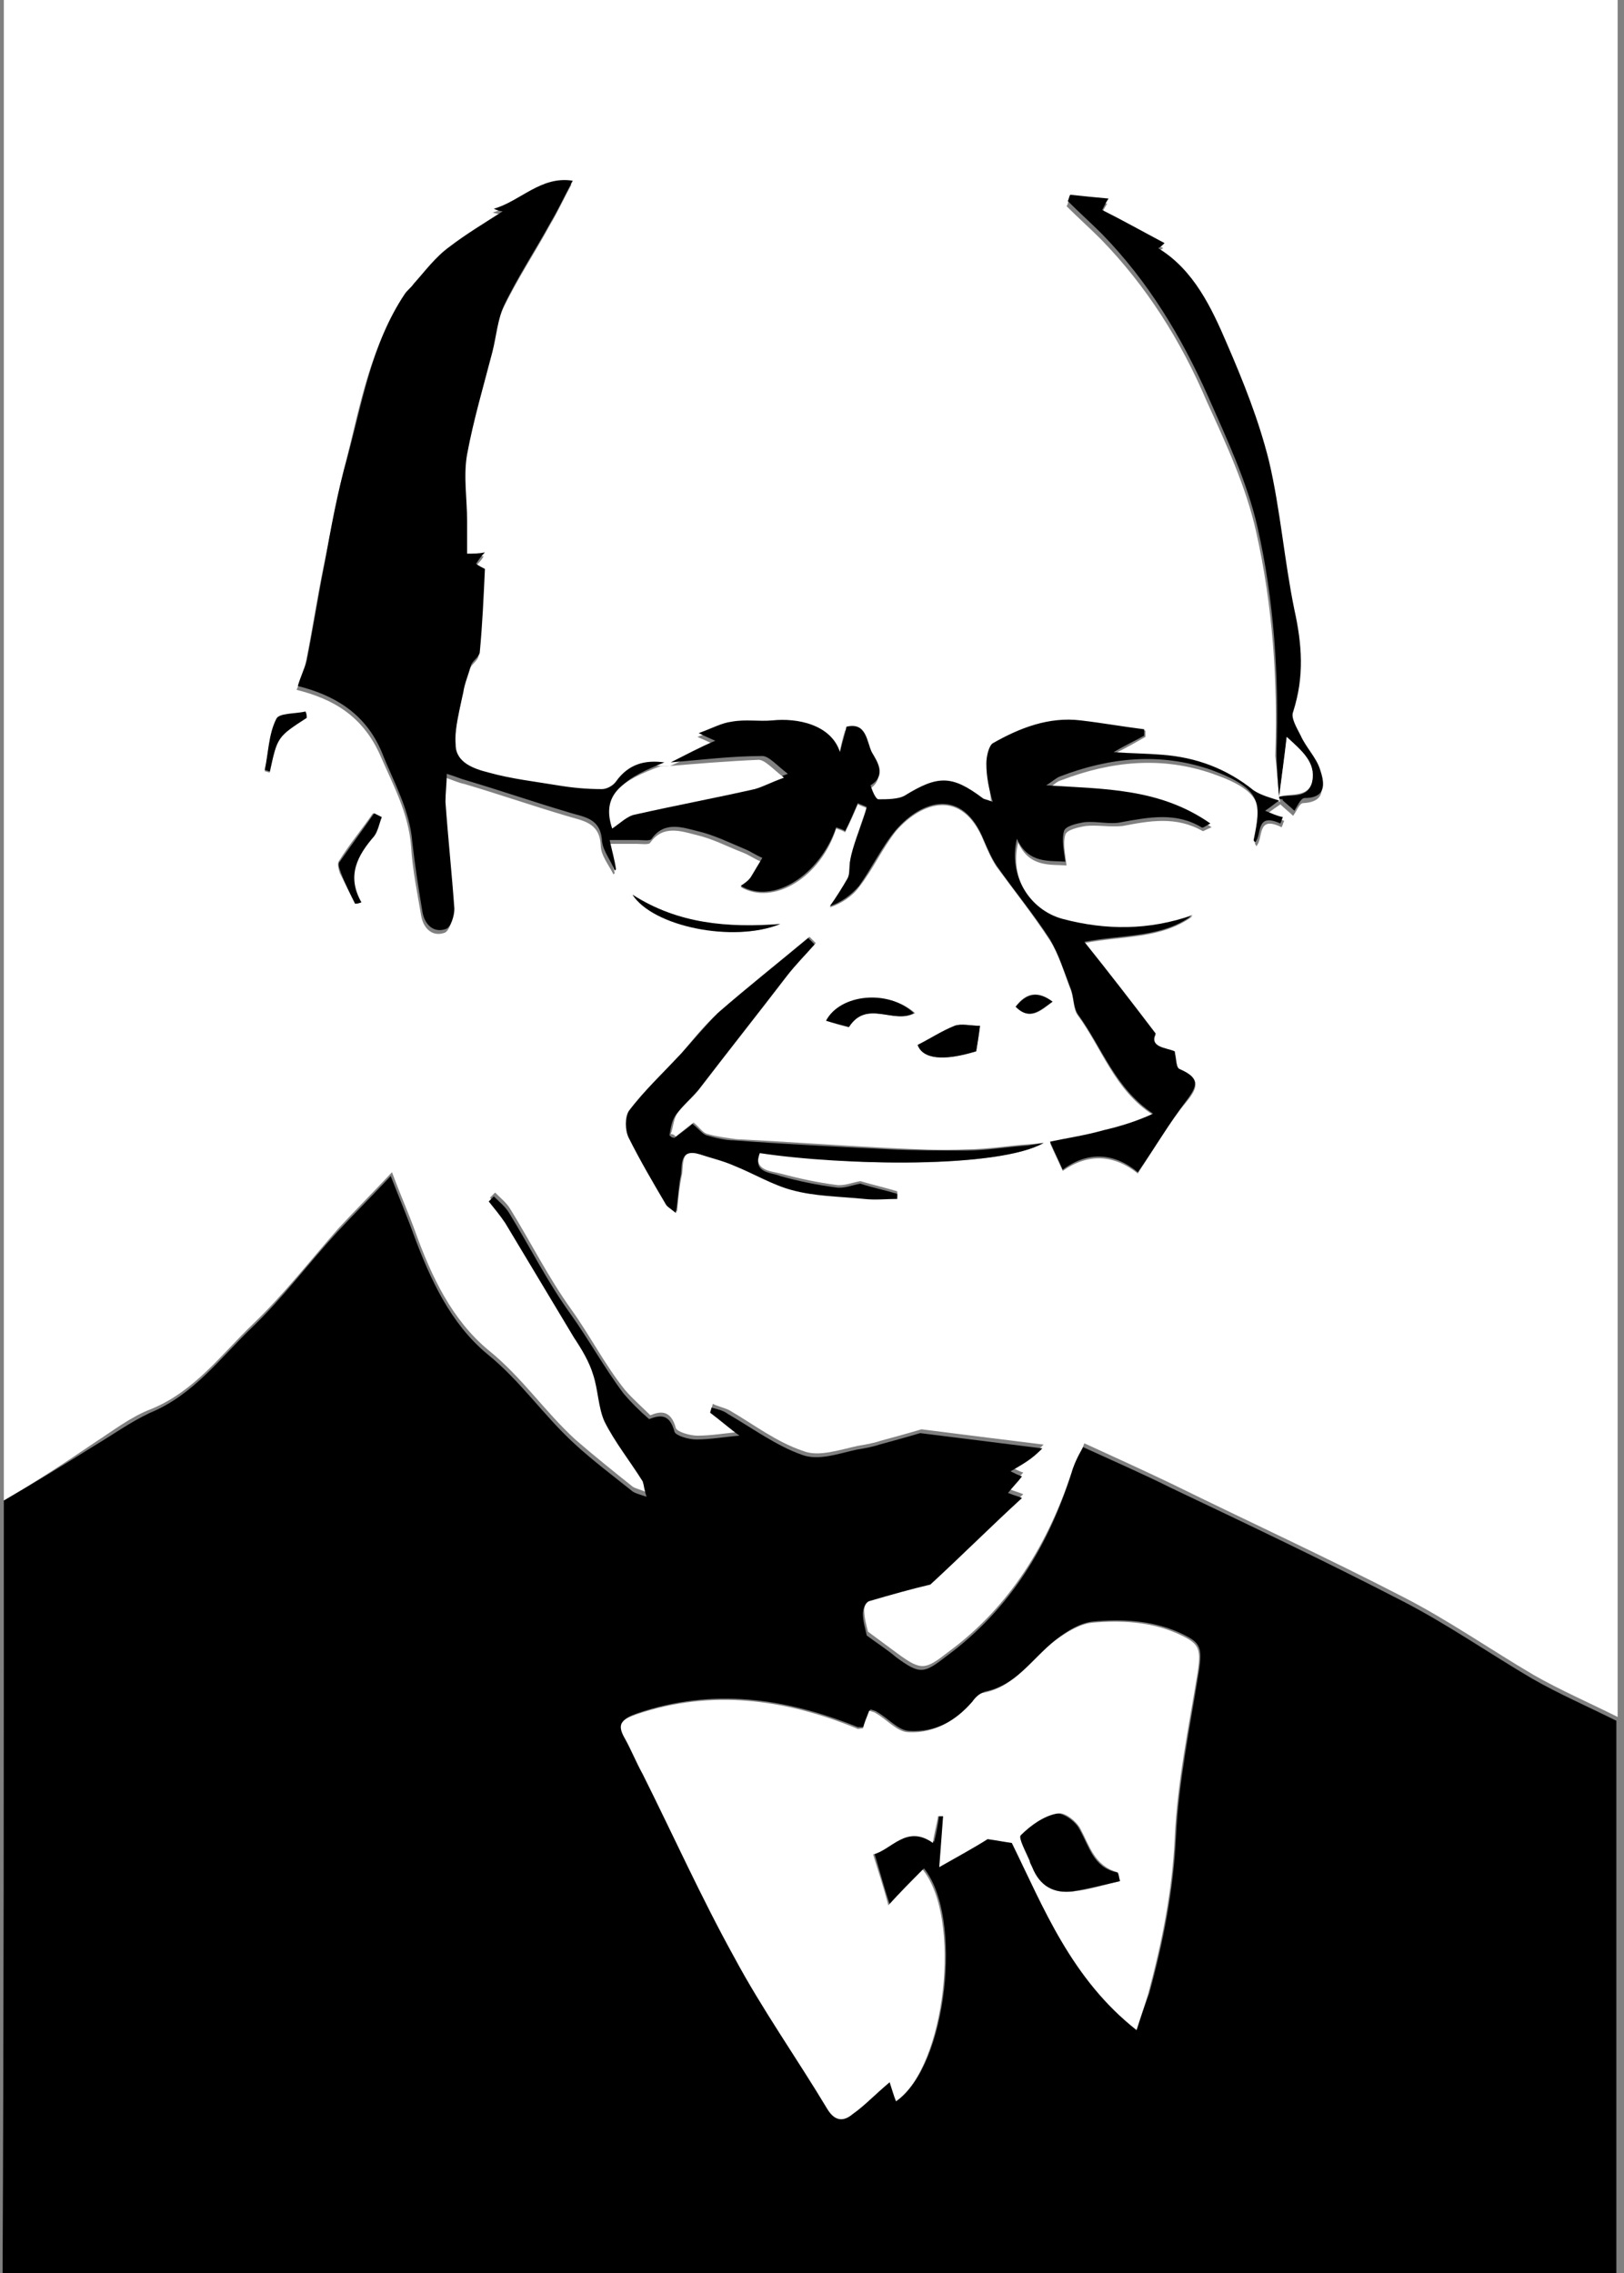 <?xml version="1.0" encoding="utf-8"?>
<!-- Generator: Adobe Illustrator 18.1.1, SVG Export Plug-In . SVG Version: 6.00 Build 0)  -->
<svg version="1.1" id="Ebene_1" xmlns="http://www.w3.org/2000/svg" xmlns:xlink="http://www.w3.org/1999/xlink" x="0px" y="0px"
	 viewBox="0 0 127.6 178.6" enable-background="new 0 0 127.6 178.6" xml:space="preserve">
<rect x="0" y="0" width="127.6" height="178.6" fill="#808080" stroke="none"/>
<g>
	<g>
		<path fill="#FFFFFF" d="M0.3,117.9c0-39.3,0-78.7,0-118c42.2,0,84.5,0,126.8,0c0,45,0,90,0,135c-2.2-1.1-4.5-2.1-6.6-3.3
			c-3.4-2-6.7-4.3-10.2-6.1c-6-3.1-12.1-5.9-18.2-8.9c-2.3-1.1-4.5-2.1-6.9-3.2c-0.3,0.8-0.6,1.4-0.9,2c-1.9,5.8-4.9,10.8-9.8,14.4
			c-1.8,1.4-2.1,1.5-4,0.1c-0.8-0.6-1.5-1.1-2.3-1.7c-0.1-0.4-0.3-1.1-0.3-1.7c0-0.3,0.2-0.9,0.5-1c1.7-0.5,3.5-1,4.8-1.3
			c2.6-2.5,5-4.7,7.2-6.8c-0.2-0.1-0.6-0.2-1.1-0.4c0.4-0.5,0.7-0.9,1.1-1.3c-0.3-0.1-0.5-0.2-0.9-0.4c0.7-0.4,1.1-0.7,1.6-1
			c0.4-0.3,0.7-0.6,0.9-0.8c-3.3-0.4-6.4-0.8-9.6-1.2c-1,0.3-2.1,0.6-3.2,0.9c-0.6,0.2-1.2,0.3-1.8,0.4c-1.4,0.3-3.1,0.9-4.3,0.4
			c-2.1-0.7-3.9-2.1-5.8-3.2c-0.4-0.2-0.9-0.3-1.3-0.5c0,0.1-0.1,0.3-0.1,0.4c0.8,0.6,1.7,1.3,2.3,1.8c-1.2,0.1-2.3,0.3-3.4,0.3
			c-0.6,0-1.6-0.3-1.7-0.6c-0.4-1.5-1.3-1.3-2-1c-0.7-0.7-1.4-1.3-2-2c-1.6-2-2.7-4.2-4.2-6.3c-1.8-2.5-3.2-5.3-4.8-7.9
			c-0.3-0.5-0.8-0.9-1.2-1.3c-0.1,0.1-0.3,0.3-0.4,0.4c0.4,0.6,0.9,1.1,1.3,1.7c1.8,3,3.6,6,5.4,9c0.5,0.9,1.1,1.9,1.5,2.9
			c0.4,1.2,0.4,2.6,0.9,3.7c0.8,1.7,2,3.2,3,4.7c0.2,0.2,0.2,0.6,0.3,1.2c-0.6-0.3-0.9-0.3-1.2-0.5c-1.5-1.2-3-2.4-4.5-3.7
			c-2.4-2.2-4.2-4.9-6.8-7c-2.9-2.4-4.5-5.8-5.8-9.4c-0.5-1.4-1.1-2.7-1.8-4.6c-1.6,1.7-2.9,3-4.2,4.4c-2.2,2.5-4.3,5.2-6.7,7.5
			c-2.5,2.4-4.6,5.3-8,6.7c-1.6,0.6-3,1.7-4.4,2.6C5,115,2.7,116.5,0.3,117.9z M100.5,62.6C100.5,62.6,100.5,62.5,100.5,62.6
			c0,0.1,0,0.2,0.1,0.4c-0.7-0.3-1.5-0.4-2-0.8c-2.1-1.7-4.5-2.5-7.2-2.8c-1.2-0.1-2.3-0.1-3.8-0.2c1-0.5,1.7-0.9,2.4-1.3
			c0-0.2,0-0.4,0-0.5c-1.7-0.2-3.4-0.5-5-0.7c-2.5-0.4-4.8,0.5-6.9,1.8c-0.4,0.2-0.5,1.1-0.5,1.6c0,1,0.2,2,0.3,3.2
			c-0.6-0.2-0.7-0.2-0.8-0.3c-2.4-1.8-3.5-1.8-6.1-0.2c-0.6,0.4-1.4,0.4-2.1,0.3c-0.2,0-0.6-1-0.6-1.1c1.3-0.8,0.5-1.9,0.1-2.6
			c-0.4-0.8-0.4-2.4-2-2c-0.2,0.6-0.3,1.1-0.5,2c-0.7-2.2-3.4-2.7-5.3-2.5c-1.1,0.1-2.2,0-3.2,0.1c-0.8,0.1-1.5,0.5-2.6,0.9
			c0.7,0.3,1.1,0.5,1.3,0.6c-1.2,0.6-2.3,1.2-3.5,1.7c-0.2,0-0.3,0-0.5,0c-1.5-0.2-2.9,0.1-3.8,1.5c-0.2,0.3-0.8,0.6-1.1,0.6
			c-1.2,0-2.4-0.1-3.5-0.3c-1.8-0.3-3.6-0.6-5.4-1c-1.2-0.3-2.5-0.8-2.6-2.2c0-1.4,0.4-2.8,0.6-4.1c0.1-0.7,0.4-1.4,0.6-2.1
			c0.1-0.4,0.7-0.7,0.7-1.1c0.2-2.1,0.3-4.3,0.4-6.5c-0.1-0.1-0.4-0.2-0.7-0.4c0.2-0.3,0.5-0.5,0.7-0.9c-0.5,0-0.9,0-1.4,0.1
			c0-0.9,0-1.8,0-2.6c0-1.7-0.3-3.5,0-5.2c0.5-2.7,1.3-5.4,2-8.1c0.3-1.2,0.4-2.5,0.9-3.6c1.1-2.3,2.5-4.4,3.7-6.6
			c0.6-1,1.1-2.1,1.7-3.2c-2.5-0.4-4.1,1.6-6.2,2.2c0.3,0.1,0.6,0.1,0.7,0.2c-1.4,0.9-2.9,1.8-4.2,2.8c-1,0.8-1.9,1.9-2.8,2.9
			c-0.2,0.3-0.5,0.5-0.7,0.8c-2.6,3.9-3.4,8.4-4.5,12.8c-0.7,2.7-1.2,5.6-1.8,8.4c-0.5,2.5-0.9,5.1-1.4,7.6c-0.1,0.7-0.4,1.3-0.7,2
			c2.8,0.7,5.2,2,6.6,5.2c1,2.3,2.2,4.5,2.4,7.1c0.1,1.8,0.5,3.7,0.8,5.5c0.2,1,0.9,1.6,1.8,1.3c0.4-0.1,0.7-1.1,0.7-1.6
			c-0.2-2.8-0.5-5.6-0.7-8.4c0-0.7,0.1-1.3,0.1-2.2c0.6,0.2,1,0.4,1.5,0.5c2.7,0.8,5.3,1.7,8,2.5c1.3,0.4,2.6,0.5,2.7,2.3
			c0,0.8,0.6,1.5,1,2.3c0,0,0.1-0.1,0.1-0.1c-0.2-0.7-0.3-1.3-0.5-2.3c0.9,0,1.5,0,2.2,0c0.4,0,1,0.1,1.1-0.1c1-1.4,2.4-0.9,3.6-0.6
			c1.3,0.3,2.4,0.9,3.7,1.4c0.5,0.2,0.9,0.5,1.4,0.7C59.5,68,59.3,68.5,59,69c-0.2,0.3-0.5,0.4-0.8,0.7c2.6,1.5,6.3-0.8,7.5-4.6
			c0.3,0.1,0.6,0.2,0.7,0.3c0.4-0.8,0.7-1.5,1-2.2c0.2,0.1,0.5,0.2,0.7,0.3c-0.3,0.8-0.6,1.6-0.8,2.4c-0.2,0.6-0.4,1.2-0.5,1.8
			c-0.1,0.5,0,1-0.2,1.4c-0.4,0.8-0.9,1.5-1.4,2.2c0.9-0.3,1.8-0.9,2.3-1.6c1.1-1.4,1.8-3,2.9-4.4c2-2.3,5.2-3.4,6.9,0.8
			c0.3,0.7,0.6,1.4,1,2c1.4,1.9,2.9,3.8,4.2,5.8c0.7,1.1,1.1,2.5,1.6,3.8c0.3,0.7,0.2,1.6,0.6,2.1c1.9,2.6,2.9,5.9,5.9,7.8
			c-1.3,0.6-2.6,1-3.9,1.3c-1.4,0.3-2.8,0.6-4.2,0.9c0.3,0.7,0.6,1.3,1,2.2c2-1.4,4-1.3,5.9,0.2c1.3-2,2.4-3.9,3.8-5.6
			c1-1.2,1.1-1.9-0.5-2.5c-0.3-0.1-0.2-0.8-0.4-1.4c-0.7-0.3-2-0.4-1.5-1.4c-1.9-2.5-3.7-4.7-5.6-7.2c3.1-0.6,6-0.3,8.5-2.1
			c-3.4,1.2-6.8,1.2-10.2,0.3C81,71.8,79.3,69,80,66.2c0.9,2,2.6,1.7,3.8,1.8c-0.1-0.9-0.3-1.7-0.1-2.4c0.1-0.4,1-0.6,1.6-0.7
			c0.9-0.1,1.9,0.1,2.9,0c2.1-0.4,4.2-0.8,6.3,0.4c0.1,0,0.2-0.1,0.7-0.3c-4-2.8-8.4-2.7-12.9-3c0.5-0.3,0.7-0.6,1.1-0.7
			c3.9-1.5,7.9-1.9,11.9-0.5c4,1.4,3.9,2.6,3.3,5.5c0,0,0.1,0.1,0.1,0.2c0.6-0.6,0-2.5,2-1.5c0.1-0.2,0.1-0.3,0.2-0.5
			c-0.4-0.2-0.9-0.3-1.4-0.5c0.5-0.4,0.8-0.6,1.1-0.8c0.3,0.3,0.7,0.6,1,0.9c0.3-0.4,0.5-1,0.8-1c1.9-0.1,1.5-1.4,1.2-2.3
			c-0.3-0.9-1-1.7-1.5-2.6c-0.3-0.6-0.8-1.4-0.6-1.9c0.9-2.7,0.7-5.3,0.1-8c-0.8-3.9-1.1-7.9-2-11.7c-0.8-3.1-2-6.2-3.3-9.2
			c-1.3-2.8-2.6-5.8-5.4-7.5c0.2-0.2,0.3-0.3,0.5-0.4c-1.7-0.9-3.3-1.8-4.9-2.6c0.2-0.4,0.3-0.6,0.5-0.9c-1.1-0.1-2-0.2-3-0.3
			c-0.1,0.2-0.1,0.4-0.2,0.5c0.9,0.9,1.8,1.7,2.7,2.6c3.6,3.7,6.3,8,8.3,12.7c1.5,3.3,3.1,6.7,3.9,10.3c1.3,5.8,1.7,11.7,1.5,17.6
			C100.3,60.2,100.4,61.4,100.5,62.6z M82,89.8c-0.4,0-0.7,0.1-1.1,0.1c-1.6,0.1-3.3,0.4-4.9,0.4c-2,0.1-4,0-6.1-0.1
			c-4-0.2-8.1-0.5-12.1-0.7c-0.7-0.1-1.5-0.2-2.2-0.4c-0.4-0.1-0.6-0.5-1.1-0.9c-0.3,0.2-0.9,0.7-1.4,1.1c-0.1-0.1-0.2-0.2-0.4-0.2
			c0.2-0.5,0.2-1.1,0.5-1.6c0.5-0.7,1.3-1.3,1.8-2c2.3-3,4.6-5.9,6.9-8.9c0.7-0.9,1.5-1.7,2.2-2.5c-0.2-0.2-0.3-0.3-0.5-0.5
			c-2.4,2-4.8,3.9-7.1,5.9c-1.1,1-2,2.1-2.9,3.2c-1.4,1.5-2.8,2.9-4.1,4.5c-0.3,0.5-0.3,1.5,0,2.1c0.8,1.8,1.9,3.5,2.9,5.2
			c0.1,0.2,0.3,0.2,0.8,0.7c0.1-1.2,0.2-2.1,0.4-3c0.1-0.8-0.1-2.1,1.5-1.6c0.9,0.3,1.8,0.6,2.7,0.9c1.5,0.6,2.9,1.5,4.5,1.9
			c1.8,0.4,3.8,0.5,5.6,0.6c0.8,0.1,1.7,0,2.6,0c0-0.1,0-0.2,0-0.4c-1-0.3-1.9-0.5-2.9-0.8c-0.6,0.1-1.3,0.4-1.9,0.3
			c-1.5-0.2-2.9-0.5-4.4-0.9c-0.7-0.2-2.2-0.2-1.6-1.8C66.2,91.7,78.5,91.8,82,89.8z M77,80.6c-0.7,0-1.4-0.2-2,0
			c-1,0.4-1.9,1-2.9,1.5c0.4,1.1,2,1.3,4.6,0.5C76.8,82,76.9,81.4,77,80.6z M66.7,80.7c1.4-2.2,3.6-0.2,5.2-1.1
			c-2-1.8-5.9-1.5-6.9,0.6C65.5,80.4,66.1,80.6,66.7,80.7z M27.9,71c0.1,0,0.3,0,0.4-0.1c-1.2-2.1-0.3-3.7,1-5.2
			c0.3-0.4,0.4-1,0.6-1.5c-0.2-0.1-0.4-0.2-0.6-0.3c-0.9,1.3-1.9,2.5-2.7,3.8c-0.1,0.2,0,0.6,0.1,0.9C27.1,69.4,27.5,70.2,27.9,71z
			 M61.3,72.6c-4.1,0.4-8,0-11.6-2.3C51.3,72.7,57.6,74.1,61.3,72.6z M24.1,56.4c0-0.1-0.1-0.3-0.1-0.4c-0.8,0.2-2.1,0.1-2.3,0.6
			c-0.6,1.2-0.6,2.7-0.9,4c0.1,0,0.3,0.1,0.4,0.1C21.8,57.8,21.8,57.8,24.1,56.4z M79.8,79.1c1.1,1.1,1.9,0.4,2.9-0.4
			C81.5,77.8,80.6,78,79.8,79.1z"/>
		<path d="M0.3,117.9c2.4-1.4,4.7-2.8,7.1-4.3c1.5-0.9,2.9-1.9,4.4-2.6c3.4-1.4,5.5-4.3,8-6.7c2.4-2.3,4.4-5,6.7-7.5
			c1.3-1.4,2.6-2.7,4.2-4.4c0.7,1.8,1.3,3.2,1.8,4.6c1.3,3.5,2.9,7,5.8,9.4c2.6,2.1,4.4,4.8,6.8,7c1.4,1.3,3,2.5,4.5,3.7
			c0.2,0.2,0.6,0.3,1.2,0.5c-0.2-0.6-0.2-0.9-0.3-1.2c-1-1.6-2.2-3.1-3-4.7c-0.5-1.1-0.5-2.5-0.9-3.7c-0.3-1-0.9-2-1.5-2.9
			c-1.8-3-3.6-6-5.4-9c-0.4-0.6-0.9-1.2-1.3-1.7c0.1-0.1,0.3-0.3,0.4-0.4c0.4,0.4,0.9,0.8,1.2,1.3c1.6,2.6,3,5.4,4.8,7.9
			c1.5,2.1,2.7,4.3,4.2,6.3c0.6,0.7,1.2,1.3,2,2c0.8-0.3,1.6-0.5,2,1c0.1,0.3,1.1,0.6,1.7,0.6c1.1,0,2.2-0.2,3.4-0.3
			c-0.7-0.5-1.5-1.2-2.3-1.8c0-0.1,0.1-0.3,0.1-0.4c0.4,0.1,0.9,0.2,1.3,0.5c1.9,1.1,3.8,2.5,5.8,3.2c1.3,0.5,2.9-0.1,4.3-0.4
			c0.6-0.1,1.2-0.2,1.8-0.4c1.1-0.3,2.2-0.6,3.2-0.9c3.2,0.4,6.4,0.8,9.6,1.2c-0.2,0.2-0.5,0.5-0.9,0.8c-0.4,0.3-0.9,0.6-1.6,1
			c0.4,0.2,0.6,0.3,0.9,0.4c-0.3,0.4-0.7,0.8-1.1,1.3c0.5,0.2,0.9,0.3,1.1,0.4c-2.3,2.1-4.6,4.4-7.2,6.8c-1.3,0.3-3.1,0.8-4.8,1.3
			c-0.3,0.1-0.5,0.6-0.5,1c0,0.6,0.2,1.2,0.3,1.7c0.8,0.6,1.6,1.1,2.3,1.7c1.9,1.4,2.2,1.3,4-0.1c5-3.7,8-8.7,9.8-14.4
			c0.2-0.7,0.5-1.3,0.9-2c2.4,1.1,4.7,2.1,6.9,3.2c6.1,2.9,12.2,5.8,18.2,8.9c3.5,1.8,6.8,4.1,10.2,6.1c2.1,1.2,4.4,2.2,6.6,3.3
			c0,14.7,0,29.4,0,44.1c-42.3,0-84.6,0-126.8,0C0.3,158.5,0.3,138.2,0.3,117.9z M89.3,159.5c0.4-1.2,0.7-2.1,1-2.9
			c1.1-4,1.9-8.1,2.1-12.3c0.2-4.3,1.1-8.6,1.8-13c0.3-2,0.1-2.3-1.7-3.1c-2.1-0.9-4.4-1-6.6-0.8c-1,0.1-2,0.7-2.9,1.4
			c-1.8,1.4-3.1,3.6-5.6,4.1c-0.3,0.1-0.7,0.4-0.9,0.7c-1.3,1.6-3,2.5-5,2.4c-0.9,0-1.7-1-2.6-1.5c-0.1-0.1-0.3-0.1-0.5-0.2
			c-0.2,0.5-0.3,0.9-0.5,1.4c-0.3,0-0.4,0-0.5,0c-5.7-2.3-11.4-3.1-17.3-1.1c-1.1,0.4-1.6,0.7-0.9,1.9c0.5,0.9,1,1.9,1.4,2.8
			c2.4,4.8,4.6,9.7,7.2,14.4c2.2,4.1,4.9,7.9,7.3,11.9c0.6,1,1.2,1,2,0.4c1-0.8,1.9-1.6,2.9-2.5c0.2,0.6,0.4,1,0.5,1.5
			c3.9-2.7,5.2-14.4,2.1-18.2c-0.9,0.9-1.7,1.8-2.7,2.8c-0.5-1.5-0.8-2.7-1.2-4c1.4-0.3,2.6-2.3,4.7-0.9c0.2-0.8,0.3-1.4,0.4-2.1
			c0.1,0,0.3,0,0.4,0c-0.1,1.3-0.2,2.6-0.3,4c1.4-0.8,2.7-1.5,3.8-2.2c0.7,0.1,1.3,0.2,1.9,0.3C81.9,149.9,84.2,155.4,89.3,159.5z"
			/>
		<path d="M100.5,62.9c-0.3,0.2-0.5,0.4-1.1,0.8c0.5,0.2,0.9,0.4,1.4,0.5c-0.1,0.2-0.1,0.3-0.2,0.5c-2-0.9-1.4,0.9-2,1.5
			c0-0.1-0.1-0.1-0.1-0.2c0.6-2.9,0.7-4-3.3-5.5c-4-1.4-8-1-11.9,0.5c-0.3,0.1-0.6,0.4-1.1,0.7c4.5,0.3,8.9,0.2,12.9,3
			c-0.4,0.2-0.6,0.4-0.7,0.3c-2-1.2-4.1-0.8-6.3-0.4c-0.9,0.2-1.9-0.1-2.9,0c-0.6,0.1-1.5,0.3-1.6,0.7c-0.2,0.7,0,1.6,0.1,2.4
			c-1.2-0.1-2.9,0.2-3.8-1.8c-0.7,2.9,1,5.6,3.6,6.3c3.4,0.9,6.8,0.9,10.2-0.3c-2.4,1.8-5.4,1.5-8.5,2.1c2,2.5,3.7,4.7,5.6,7.2
			c-0.5,1.1,0.8,1.1,1.5,1.4c0.1,0.6,0.1,1.3,0.4,1.4c1.6,0.7,1.4,1.3,0.5,2.5c-1.3,1.7-2.4,3.6-3.8,5.6c-1.8-1.5-3.9-1.7-5.9-0.2
			c-0.4-0.9-0.7-1.5-1-2.2c1.4-0.3,2.8-0.5,4.2-0.9c1.3-0.3,2.6-0.7,3.9-1.3c-3-2-4-5.2-5.9-7.8c-0.4-0.6-0.3-1.4-0.6-2.1
			c-0.5-1.3-0.9-2.6-1.6-3.8c-1.3-2-2.8-3.8-4.2-5.8c-0.4-0.6-0.7-1.3-1-2c-1.7-4.2-4.9-3.1-6.9-0.8c-1.1,1.3-1.9,3-2.9,4.4
			c-0.6,0.7-1.4,1.3-2.3,1.6c0.5-0.7,1-1.5,1.4-2.2c0.2-0.4,0.1-0.9,0.2-1.4c0.1-0.6,0.3-1.2,0.5-1.8c0.3-0.8,0.6-1.6,0.8-2.4
			c-0.2-0.1-0.5-0.2-0.7-0.3c-0.3,0.7-0.6,1.4-1,2.2c-0.1-0.1-0.4-0.2-0.7-0.3c-1.3,3.8-5,6.1-7.5,4.6c0.3-0.2,0.6-0.4,0.8-0.7
			c0.3-0.5,0.6-1,0.9-1.5c-0.5-0.2-0.9-0.5-1.4-0.7c-1.2-0.5-2.4-1.1-3.7-1.4c-1.2-0.3-2.6-0.8-3.6,0.6c-0.1,0.2-0.7,0.1-1.1,0.1
			c-0.7,0-1.3,0-2.2,0c0.2,0.9,0.4,1.6,0.5,2.3c0,0-0.1,0.1-0.1,0.1c-0.3-0.8-0.9-1.5-1-2.3c-0.1-1.9-1.5-1.9-2.7-2.3
			c-2.7-0.8-5.3-1.7-8-2.5c-0.4-0.1-0.8-0.3-1.5-0.5c0,0.8-0.1,1.5-0.1,2.2c0.2,2.8,0.5,5.6,0.7,8.4c0,0.6-0.3,1.5-0.7,1.6
			c-0.9,0.3-1.6-0.3-1.8-1.3c-0.3-1.8-0.6-3.7-0.8-5.5c-0.2-2.6-1.5-4.8-2.4-7.1c-1.3-3.1-3.8-4.5-6.6-5.2c0.2-0.7,0.5-1.3,0.7-2
			c0.5-2.5,0.9-5.1,1.4-7.6c0.5-2.8,1-5.6,1.8-8.4c1.2-4.4,1.9-8.9,4.5-12.8c0.2-0.3,0.5-0.5,0.7-0.8c0.9-1,1.7-2.1,2.8-2.9
			c1.3-1,2.8-1.9,4.2-2.8c-0.2,0-0.5-0.1-0.7-0.2c2.1-0.6,3.7-2.6,6.2-2.2c-0.6,1.1-1.1,2.2-1.7,3.2c-1.2,2.2-2.6,4.3-3.7,6.6
			c-0.5,1.1-0.6,2.4-0.9,3.6c-0.7,2.7-1.5,5.4-2,8.1c-0.3,1.7,0,3.5,0,5.2c0,0.8,0,1.7,0,2.6c0.5,0,0.9,0,1.4-0.1
			c-0.3,0.3-0.5,0.6-0.7,0.9c0.3,0.2,0.5,0.3,0.7,0.4c-0.1,2.2-0.2,4.4-0.4,6.5c0,0.4-0.6,0.7-0.7,1.1c-0.2,0.7-0.5,1.4-0.6,2.1
			c-0.3,1.4-0.7,2.8-0.6,4.1c0,1.4,1.4,1.9,2.6,2.2c1.8,0.5,3.6,0.7,5.4,1c1.2,0.2,2.3,0.3,3.5,0.3c0.4,0,0.9-0.3,1.1-0.6
			c1-1.4,2.3-1.7,3.8-1.5c-3,1.2-4.7,2.2-3.8,4.9c0.6-0.4,1.2-1,1.8-1.1c3.1-0.7,6.3-1.3,9.4-2c0.6-0.1,1.2-0.5,2.3-0.9
			c-0.9-0.7-1.5-1.4-2-1.4c-2.4,0-4.8,0.3-7.2,0.5c1.2-0.6,2.3-1.2,3.5-1.7c-0.2-0.1-0.5-0.2-1.3-0.6c1.1-0.4,1.8-0.8,2.6-0.9
			c1.1-0.2,2.1,0,3.2-0.1c1.9-0.2,4.6,0.3,5.3,2.5c0.2-0.9,0.4-1.4,0.5-2c1.6-0.4,1.6,1.2,2,2c0.4,0.7,1.2,1.8-0.1,2.6
			c0,0,0.3,1,0.6,1.1c0.7,0,1.6,0,2.1-0.3c2.6-1.6,3.7-1.6,6.1,0.2c0.1,0.1,0.3,0.1,0.8,0.3C77.7,62,77.5,61,77.5,60
			c0-0.6,0.2-1.4,0.5-1.6c2.1-1.2,4.4-2.1,6.9-1.8c1.7,0.2,3.4,0.5,5,0.7c0,0.2,0,0.4,0,0.5c-0.7,0.4-1.4,0.7-2.4,1.3
			c1.5,0.1,2.6,0.1,3.8,0.2c2.7,0.2,5.1,1.1,7.2,2.8C99.1,62.5,99.9,62.7,100.5,62.9C100.6,62.9,100.5,62.9,100.5,62.9z"/>
		<path d="M100.5,62.6c-0.1-1.2-0.2-2.4-0.2-3.6c0.2-5.9-0.2-11.9-1.5-17.6c-0.8-3.5-2.4-6.9-3.9-10.3c-2.1-4.7-4.7-9-8.3-12.7
			c-0.9-0.9-1.8-1.7-2.7-2.6c0.1-0.2,0.1-0.4,0.2-0.5c0.9,0.1,1.9,0.2,3,0.3c-0.2,0.3-0.3,0.5-0.5,0.9c1.6,0.8,3.2,1.7,4.9,2.6
			c-0.2,0.2-0.3,0.3-0.5,0.4c2.8,1.7,4.2,4.7,5.4,7.5c1.3,3,2.5,6,3.3,9.2c0.9,3.8,1.2,7.8,2,11.7c0.6,2.7,0.8,5.3-0.1,8
			c-0.2,0.5,0.3,1.3,0.6,1.9c0.4,0.9,1.2,1.7,1.5,2.6c0.3,0.9,0.7,2.3-1.2,2.3c-0.3,0-0.6,0.7-0.8,1c-0.3-0.3-0.7-0.6-1-0.9
			c0,0,0.1,0.1,0.1,0C100.5,62.8,100.5,62.7,100.5,62.6c0.9-0.2,2.3,0.2,2.6-1.2c0.3-1.5-0.8-2.4-2-3.5
			C100.9,59.6,100.7,61.1,100.5,62.6z"/>
		<path d="M82,89.8c-3.5,2-15.7,1.8-22.3,0.8c-0.6,1.6,0.9,1.5,1.6,1.8c1.4,0.4,2.9,0.7,4.4,0.9c0.6,0.1,1.3-0.2,1.9-0.3
			c0.9,0.3,1.9,0.5,2.9,0.8c0,0.1,0,0.2,0,0.4c-0.9,0-1.7,0.1-2.6,0C65.9,94,64,94,62.2,93.5c-1.5-0.4-3-1.3-4.5-1.9
			c-0.9-0.4-1.8-0.6-2.7-0.9c-1.6-0.5-1.4,0.8-1.5,1.6c-0.2,0.9-0.2,1.8-0.4,3c-0.5-0.4-0.7-0.5-0.8-0.7c-1-1.7-2-3.4-2.9-5.2
			c-0.3-0.6-0.3-1.6,0-2.1c1.2-1.6,2.7-3,4.1-4.5c1-1.1,1.9-2.2,2.9-3.2c2.3-2,4.7-3.9,7.1-5.9c0.2,0.2,0.3,0.3,0.5,0.5
			c-0.7,0.8-1.5,1.6-2.2,2.5c-2.3,3-4.6,5.9-6.9,8.9c-0.6,0.7-1.3,1.3-1.8,2c-0.3,0.4-0.4,1-0.5,1.6c0.1,0.1,0.2,0.2,0.4,0.2
			c0.5-0.4,1.1-0.8,1.4-1.1c0.5,0.4,0.8,0.8,1.1,0.9c0.7,0.2,1.5,0.4,2.2,0.4c4,0.3,8.1,0.5,12.1,0.7c2,0.1,4,0.1,6.1,0.1
			c1.6,0,3.3-0.3,4.9-0.4C81.2,89.9,81.6,89.9,82,89.8z"/>
		<path fill="#FFFFFF" d="M52.4,60.2c2.4-0.2,4.8-0.4,7.2-0.5c0.5,0,1.1,0.7,2,1.4c-1.1,0.4-1.6,0.7-2.3,0.9c-3.1,0.7-6.3,1.3-9.4,2
			c-0.6,0.1-1.2,0.7-1.8,1.1c-0.9-2.7,0.8-3.8,3.8-4.9C52.1,60.2,52.3,60.2,52.4,60.2z"/>
		<path d="M77,80.6c-0.1,0.8-0.2,1.4-0.3,2c-2.6,0.8-4.2,0.6-4.6-0.5c1-0.5,1.9-1.1,2.9-1.5C75.5,80.4,76.3,80.6,77,80.6z"/>
		<path d="M66.7,80.7c-0.6-0.2-1.2-0.3-1.8-0.5c1.1-2.1,4.9-2.5,6.9-0.6C70.2,80.5,68.1,78.5,66.7,80.7z"/>
		<path d="M27.9,71c-0.4-0.8-0.8-1.6-1.1-2.4c-0.1-0.3-0.3-0.7-0.1-0.9c0.9-1.3,1.8-2.5,2.7-3.8c0.2,0.1,0.4,0.2,0.6,0.3
			c-0.2,0.5-0.3,1.1-0.6,1.5c-1.3,1.5-2.2,3.1-1,5.2C28.1,71,28,71,27.9,71z"/>
		<path d="M61.3,72.6c-3.7,1.5-10,0.2-11.6-2.3C53.3,72.6,57.2,72.9,61.3,72.6z"/>
		<path d="M24.1,56.4c-2.3,1.5-2.3,1.5-2.9,4.2c-0.1,0-0.3-0.1-0.4-0.1c0.3-1.4,0.3-2.8,0.9-4c0.2-0.5,1.5-0.4,2.3-0.6
			C24.1,56.1,24.1,56.2,24.1,56.4z"/>
		<path d="M79.8,79.1c0.8-1,1.7-1.3,2.9-0.4C81.7,79.4,80.9,80.2,79.8,79.1z"/>
		<path fill="#FFFFFF" d="M89.3,159.5c-5.1-4-7.3-9.6-9.8-14.7c-0.7-0.1-1.2-0.2-1.9-0.3c-1.1,0.7-2.4,1.4-3.8,2.2
			c0.1-1.4,0.2-2.7,0.3-4c-0.1,0-0.3,0-0.4,0c-0.1,0.7-0.3,1.3-0.4,2.1c-2.1-1.5-3.3,0.6-4.7,0.9c0.4,1.3,0.8,2.5,1.2,4
			c0.9-1,1.8-1.9,2.7-2.8c3.1,3.8,1.8,15.5-2.1,18.2c-0.2-0.5-0.3-0.9-0.5-1.5c-1.1,0.9-1.9,1.8-2.9,2.5c-0.7,0.6-1.4,0.6-2-0.4
			c-2.4-4-5.1-7.8-7.3-11.9c-2.6-4.7-4.8-9.6-7.2-14.4c-0.5-0.9-0.9-1.9-1.4-2.8c-0.7-1.2-0.2-1.5,0.9-1.9c5.9-2,11.7-1.2,17.3,1.1
			c0.1,0.1,0.3,0,0.5,0c0.1-0.4,0.3-0.9,0.5-1.4c0.2,0.1,0.4,0.1,0.5,0.2c0.9,0.5,1.7,1.5,2.6,1.5c2,0.1,3.7-0.9,5-2.4
			c0.2-0.3,0.6-0.7,0.9-0.7c2.5-0.5,3.8-2.7,5.6-4.1c0.8-0.6,1.9-1.3,2.9-1.4c2.2-0.2,4.5-0.1,6.6,0.8c1.8,0.8,2,1.1,1.7,3.1
			c-0.7,4.3-1.6,8.6-1.8,13c-0.2,4.2-1,8.2-2.1,12.3C90,157.4,89.7,158.2,89.3,159.5z M88,147.8c-0.1-0.4-0.1-0.7-0.2-0.7
			c-1.8-0.5-2.2-2.1-2.9-3.4c-0.3-0.6-1.3-1.4-1.8-1.2c-1,0.3-2.1,1-2.8,1.7c-0.2,0.2,0.4,1.3,0.7,2c0.1,0.2,0.2,0.4,0.2,0.5
			c0.6,1.5,1.7,2.1,3.2,1.9C85.5,148.5,86.7,148.1,88,147.8z"/>
		<path fill="#FFFFFF" d="M100.5,62.6c0.2-1.5,0.4-3,0.6-4.7c1.2,1.1,2.3,2,2,3.5C102.8,62.7,101.4,62.3,100.5,62.6
			C100.5,62.5,100.5,62.6,100.5,62.6z"/>
		<path d="M88,147.8c-1.3,0.3-2.5,0.6-3.7,0.8c-1.5,0.2-2.6-0.4-3.2-1.9c-0.1-0.2-0.2-0.4-0.2-0.5c-0.3-0.7-0.9-1.8-0.7-2
			c0.8-0.8,1.8-1.5,2.8-1.7c0.5-0.1,1.5,0.6,1.8,1.2c0.8,1.4,1.1,3,2.9,3.4C87.9,147.1,87.9,147.5,88,147.8z"/>
	</g>
</g>
</svg>
